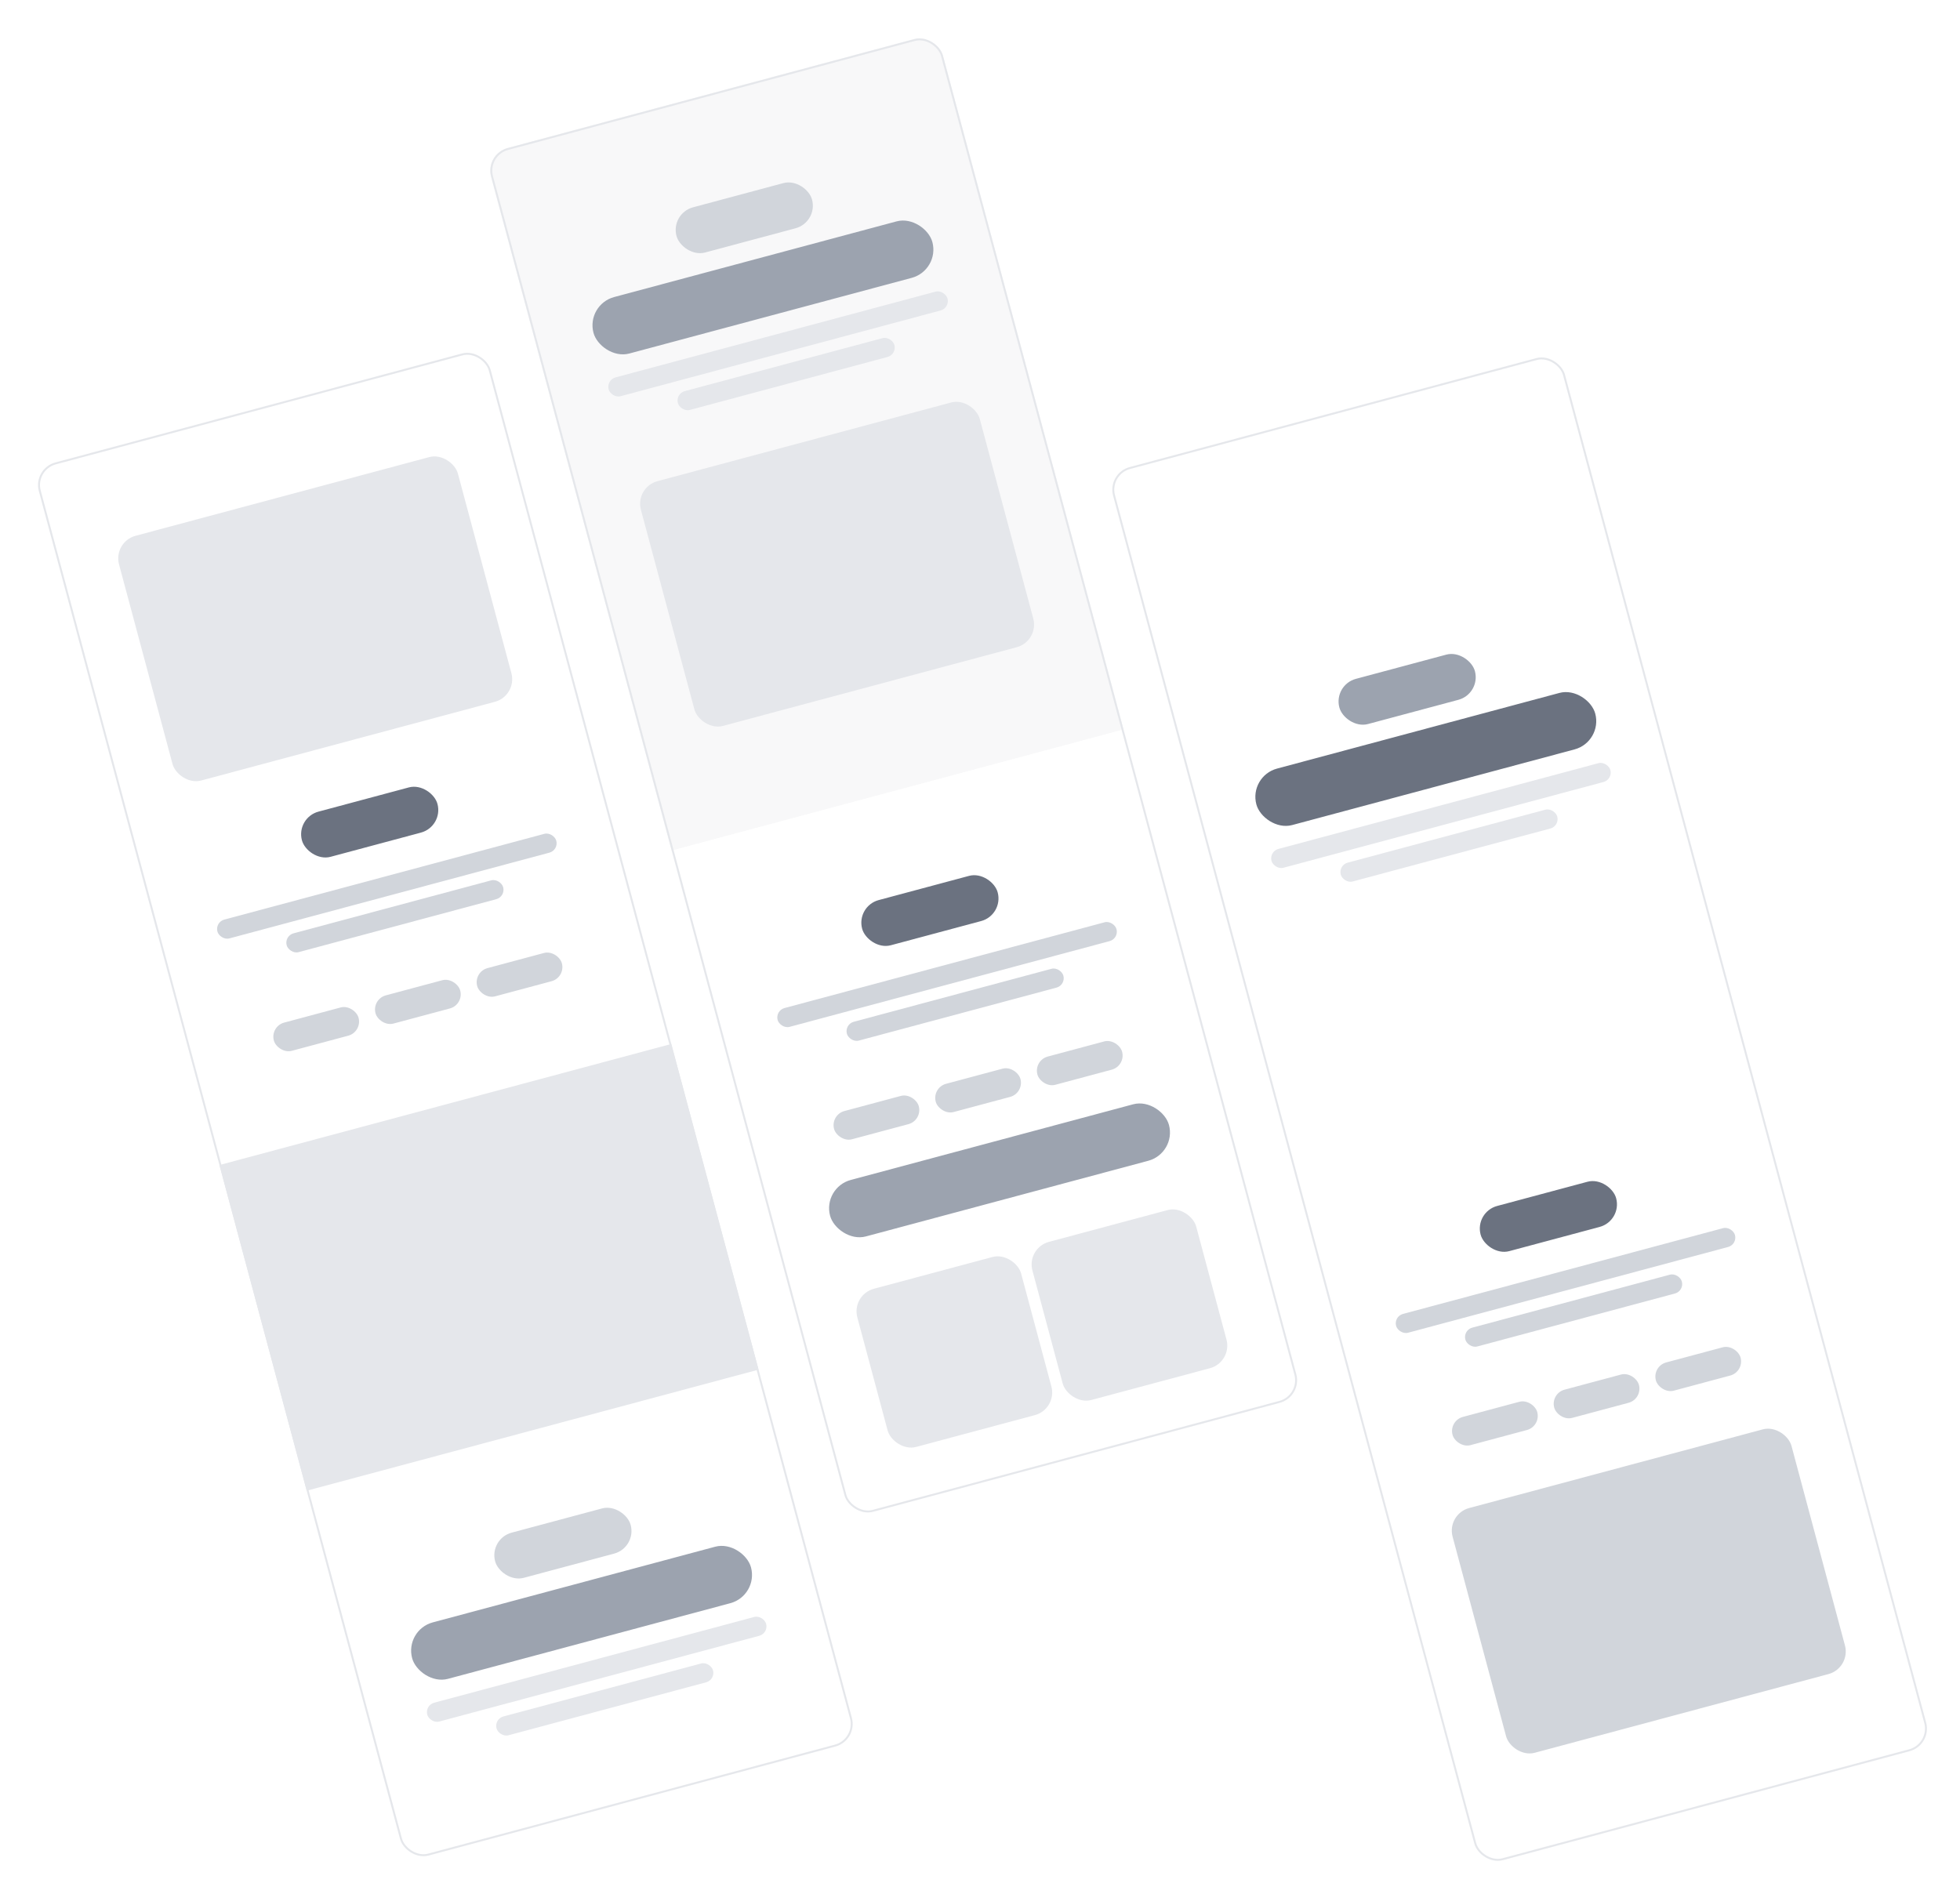 <svg width="777" height="751" viewBox="0 0 777 751" fill="none" xmlns="http://www.w3.org/2000/svg">
<style>
  .card-left { animation: riseLeft 2.4s cubic-bezier(0.16, 1, 0.3, 1) forwards; }
  .card-center { animation: riseCenter 2s cubic-bezier(0.16, 1, 0.3, 1) forwards; }
  .card-right { animation: riseRight 2.8s cubic-bezier(0.16, 1, 0.3, 1) forwards; }

  @keyframes riseLeft {
    from { transform: translate(50px, 100%); opacity: 0; }
    to { transform: translate(0, 0); opacity: 1; }
  }
  @keyframes riseCenter {
    from { transform: translate(50px, 100%); opacity: 0; }
    to { transform: translate(0, 0); opacity: 1; }
  }
  @keyframes riseRight {
    from { transform: translate(50px, 100%); opacity: 0; }
    to { transform: translate(0, 0); opacity: 1; }
  }
</style>
<g filter="url(#filter0_d_23_729)" class="card-left">
<g clip-path="url(#clip0_23_729)">
<rect x="13" y="182.646" width="185.442" height="571.779" rx="9.272" transform="rotate(-15 13 182.646)" fill="white"/>
<rect x="13" y="182.646" width="185.442" height="285.889" transform="rotate(-15 13 182.646)" fill="white"/>
<rect x="86.993" y="458.794" width="185.442" height="285.889" transform="rotate(-15 86.993 458.794)" fill="white"/>
<rect x="44.789" y="211.725" width="139.081" height="100.448" rx="9.272" transform="rotate(-15 44.789 211.725)" fill="#E5E7EB"/>
<rect x="117.289" y="321.088" width="55.633" height="18.544" rx="9.272" transform="rotate(-15 117.289 321.088)" fill="#6B7280"/>
<rect x="85.185" y="362.487" width="139.081" height="7.727" rx="3.863" transform="rotate(-15 85.185 362.487)" fill="#D1D5DB"/>
<rect x="112.641" y="367.929" width="88.858" height="7.727" rx="3.863" transform="rotate(-15 112.641 367.929)" fill="#D1D5DB"/>
<rect x="107.06" y="403.822" width="34.77" height="11.59" rx="5.795" transform="rotate(-15 107.06 403.822)" fill="#D1D5DB"/>
<rect x="147.363" y="393.023" width="34.77" height="11.59" rx="5.795" transform="rotate(-15 147.363 393.023)" fill="#D1D5DB"/>
<rect x="187.666" y="382.224" width="34.77" height="11.59" rx="5.795" transform="rotate(-15 187.666 382.224)" fill="#D1D5DB"/>
<rect x="86.993" y="458.794" width="185.442" height="133.673" transform="rotate(-15 86.993 458.794)" fill="#E5E7EB"/>
<rect x="193.882" y="606.938" width="55.633" height="18.544" rx="9.272" transform="rotate(-15 193.882 606.938)" fill="#D1D5DB"/>
<rect x="160.379" y="643.113" width="139.081" height="23.18" rx="11.59" transform="rotate(-15 160.379 643.113)" fill="#9CA3AF"/>
<rect x="168.378" y="672.967" width="139.081" height="7.727" rx="3.863" transform="rotate(-15 168.378 672.967)" fill="#E5E7EB"/>
<rect x="195.834" y="678.409" width="88.858" height="7.727" rx="3.863" transform="rotate(-15 195.834 678.409)" fill="#E5E7EB"/>
</g>
<rect x="13.473" y="182.919" width="184.669" height="571.006" rx="8.886" transform="rotate(-15 13.473 182.919)" stroke="#E5E7EB" stroke-width="0.773"/>
</g>
<g filter="url(#filter1_d_23_729)" class="card-center">
<g clip-path="url(#clip1_23_729)">
<rect x="192.289" y="57.996" width="185.442" height="559.748" rx="9.272" transform="rotate(-15 192.289 57.996)" fill="white"/>
<rect x="192.289" y="57.996" width="185.442" height="285.889" transform="rotate(-15 192.289 57.996)" fill="#F8F8F9"/>
<rect x="266.283" y="334.144" width="185.442" height="285.889" transform="rotate(-15 266.283 334.144)" fill="white"/>
<rect x="265.782" y="81.499" width="55.633" height="18.544" rx="9.272" transform="rotate(-15 265.782 81.499)" fill="#D1D5DB"/>
<rect x="232.278" y="117.674" width="139.081" height="23.18" rx="11.59" transform="rotate(-15 232.278 117.674)" fill="#9CA3AF"/>
<rect x="240.278" y="147.528" width="139.081" height="7.727" rx="3.863" transform="rotate(-15 240.278 147.528)" fill="#E5E7EB"/>
<rect x="267.734" y="152.97" width="88.858" height="7.727" rx="3.863" transform="rotate(-15 267.734 152.97)" fill="#E5E7EB"/>
<rect x="251.677" y="190.07" width="139.081" height="100.448" rx="9.272" transform="rotate(-15 251.677 190.07)" fill="#E5E7EB"/>
<rect x="339.375" y="356.155" width="55.633" height="18.544" rx="9.272" transform="rotate(-15 339.375 356.155)" fill="#6B7280"/>
<rect x="307.272" y="397.554" width="139.081" height="7.727" rx="3.863" transform="rotate(-15 307.272 397.554)" fill="#D1D5DB"/>
<rect x="334.728" y="402.996" width="88.858" height="7.727" rx="3.863" transform="rotate(-15 334.728 402.996)" fill="#D1D5DB"/>
<rect x="329.147" y="438.889" width="34.77" height="11.59" rx="5.795" transform="rotate(-15 329.147 438.889)" fill="#D1D5DB"/>
<rect x="369.45" y="428.09" width="34.77" height="11.59" rx="5.795" transform="rotate(-15 369.45 428.09)" fill="#D1D5DB"/>
<rect x="409.753" y="417.291" width="34.77" height="11.59" rx="5.795" transform="rotate(-15 409.753 417.291)" fill="#D1D5DB"/>
<rect x="326.071" y="467.711" width="139.081" height="23.18" rx="11.59" transform="rotate(-15 326.071 467.711)" fill="#9CA3AF"/>
<rect x="337.47" y="510.253" width="67.223" height="64.905" rx="9.272" transform="rotate(-15 337.47 510.253)" fill="#E5E7EB"/>
<rect x="406.88" y="491.654" width="67.223" height="64.905" rx="9.272" transform="rotate(-15 406.88 491.654)" fill="#E5E7EB"/>
</g>
<rect x="192.762" y="58.269" width="184.669" height="558.976" rx="8.886" transform="rotate(-15 192.762 58.269)" stroke="#E5E7EB" stroke-width="0.773"/>
</g>
<g filter="url(#filter2_d_23_729)" class="card-right">
<g clip-path="url(#clip2_23_729)">
<rect x="438.871" y="184.486" width="185.442" height="571.779" rx="9.272" transform="rotate(-15 438.871 184.486)" fill="white"/>
<rect x="528.562" y="268.445" width="55.633" height="18.544" rx="9.272" transform="rotate(-15 528.562 268.445)" fill="#9CA3AF"/>
<rect x="495.058" y="304.62" width="139.081" height="23.18" rx="11.59" transform="rotate(-15 495.058 304.62)" fill="#6B7280"/>
<rect x="503.058" y="334.473" width="139.081" height="7.727" rx="3.863" transform="rotate(-15 503.058 334.473)" fill="#E5E7EB"/>
<rect x="530.514" y="339.915" width="88.858" height="7.727" rx="3.863" transform="rotate(-15 530.514 339.915)" fill="#E5E7EB"/>
<rect x="584.557" y="477.421" width="55.633" height="18.544" rx="9.272" transform="rotate(-15 584.557 477.421)" fill="#6B7280"/>
<rect x="552.453" y="518.821" width="139.081" height="7.727" rx="3.863" transform="rotate(-15 552.453 518.821)" fill="#D1D5DB"/>
<rect x="579.909" y="524.263" width="88.858" height="7.727" rx="3.863" transform="rotate(-15 579.909 524.263)" fill="#D1D5DB"/>
<rect x="574.328" y="560.155" width="34.77" height="11.59" rx="5.795" transform="rotate(-15 574.328 560.155)" fill="#D1D5DB"/>
<rect x="614.63" y="549.356" width="34.77" height="11.59" rx="5.795" transform="rotate(-15 614.63 549.356)" fill="#D1D5DB"/>
<rect x="654.933" y="538.557" width="34.77" height="11.59" rx="5.795" transform="rotate(-15 654.933 538.557)" fill="#D1D5DB"/>
<rect x="573.451" y="597.187" width="139.081" height="100.448" rx="9.272" transform="rotate(-15 573.451 597.187)" fill="#D1D5DB"/>
</g>
<rect x="439.344" y="184.759" width="184.669" height="571.006" rx="8.886" transform="rotate(-15 439.344 184.759)" stroke="#E5E7EB" stroke-width="0.773"/>
</g>
<defs>
<filter id="filter0_d_23_729" x="0.637" y="125.378" width="351.836" height="625.018" filterUnits="userSpaceOnUse" color-interpolation-filters="sRGB">
<feFlood flood-opacity="0" result="BackgroundImageFix"/>
<feColorMatrix in="SourceAlpha" type="matrix" values="0 0 0 0 0 0 0 0 0 0 0 0 0 0 0 0 0 0 127 0" result="hardAlpha"/>
<feOffset dy="3.091"/>
<feGaussianBlur stdDeviation="6.181"/>
<feComposite in2="hardAlpha" operator="out"/>
<feColorMatrix type="matrix" values="0 0 0 0 0.458 0 0 0 0 0.458 0 0 0 0 0.458 0 0 0 0.05 0"/>
<feBlend mode="normal" in2="BackgroundImageFix" result="effect1_dropShadow_23_729"/>
<feBlend mode="normal" in="SourceGraphic" in2="effect1_dropShadow_23_729" result="shape"/>
</filter>
<filter id="filter1_d_23_729" x="179.926" y="0.728" width="348.722" height="613.397" filterUnits="userSpaceOnUse" color-interpolation-filters="sRGB">
<feFlood flood-opacity="0" result="BackgroundImageFix"/>
<feColorMatrix in="SourceAlpha" type="matrix" values="0 0 0 0 0 0 0 0 0 0 0 0 0 0 0 0 0 0 127 0" result="hardAlpha"/>
<feOffset dy="3.091"/>
<feGaussianBlur stdDeviation="6.181"/>
<feComposite in2="hardAlpha" operator="out"/>
<feColorMatrix type="matrix" values="0 0 0 0 0.458 0 0 0 0 0.458 0 0 0 0 0.458 0 0 0 0.05 0"/>
<feBlend mode="normal" in2="BackgroundImageFix" result="effect1_dropShadow_23_729"/>
<feBlend mode="normal" in="SourceGraphic" in2="effect1_dropShadow_23_729" result="shape"/>
</filter>
<filter id="filter2_d_23_729" x="426.508" y="127.218" width="351.836" height="625.018" filterUnits="userSpaceOnUse" color-interpolation-filters="sRGB">
<feFlood flood-opacity="0" result="BackgroundImageFix"/>
<feColorMatrix in="SourceAlpha" type="matrix" values="0 0 0 0 0 0 0 0 0 0 0 0 0 0 0 0 0 0 127 0" result="hardAlpha"/>
<feOffset dy="3.091"/>
<feGaussianBlur stdDeviation="6.181"/>
<feComposite in2="hardAlpha" operator="out"/>
<feColorMatrix type="matrix" values="0 0 0 0 0.458 0 0 0 0 0.458 0 0 0 0 0.458 0 0 0 0.05 0"/>
<feBlend mode="normal" in2="BackgroundImageFix" result="effect1_dropShadow_23_729"/>
<feBlend mode="normal" in="SourceGraphic" in2="effect1_dropShadow_23_729" result="shape"/>
</filter>
<clipPath id="clip0_23_729">
<rect x="13" y="182.646" width="185.442" height="571.779" rx="9.272" transform="rotate(-15 13 182.646)" fill="white"/>
</clipPath>
<clipPath id="clip1_23_729">
<rect x="192.289" y="57.996" width="185.442" height="559.748" rx="9.272" transform="rotate(-15 192.289 57.996)" fill="white"/>
</clipPath>
<clipPath id="clip2_23_729">
<rect x="438.871" y="184.486" width="185.442" height="571.779" rx="9.272" transform="rotate(-15 438.871 184.486)" fill="white"/>
</clipPath>
</defs>
</svg>
